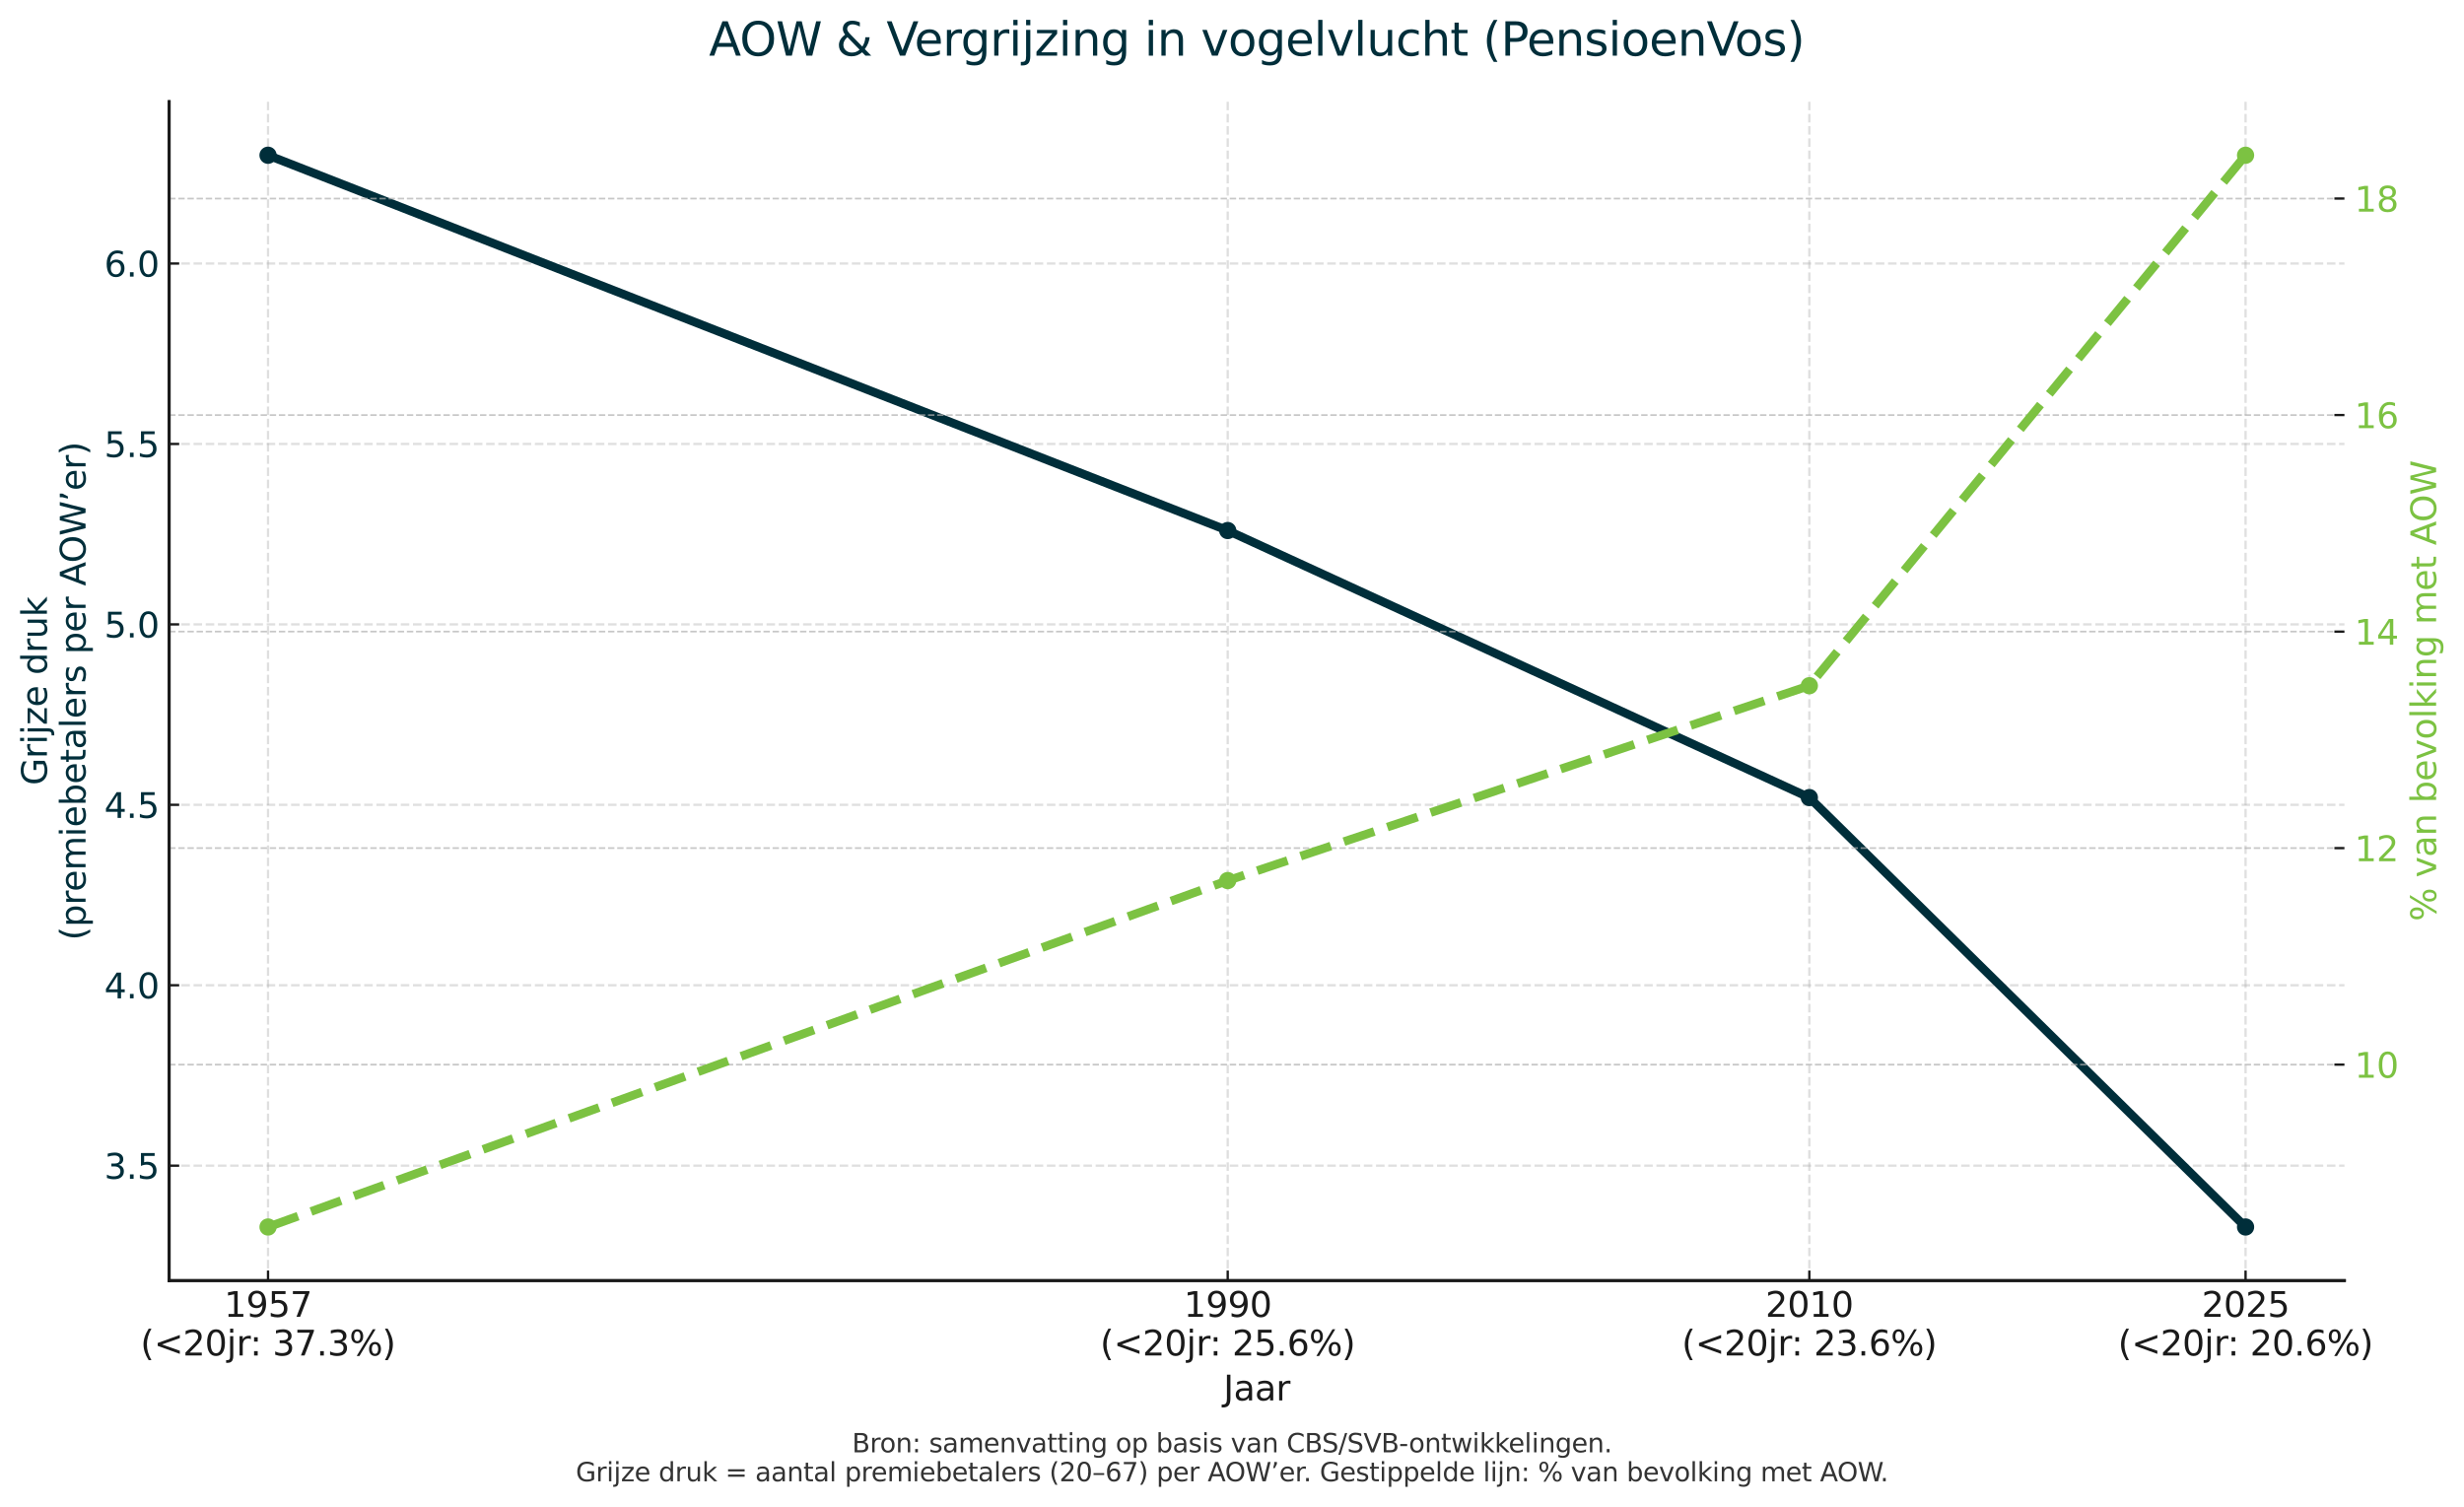 <?xml version="1.0" encoding="utf-8" standalone="no"?>
<!DOCTYPE svg PUBLIC "-//W3C//DTD SVG 1.1//EN"
  "http://www.w3.org/Graphics/SVG/1.1/DTD/svg11.dtd">
<svg xmlns:xlink="http://www.w3.org/1999/xlink" width="856.995pt" height="524.269pt" viewBox="0 0 856.995 524.269" xmlns="http://www.w3.org/2000/svg" version="1.1">
 <defs>
  <style type="text/css">*{stroke-linejoin: round; stroke-linecap: butt}</style>
 </defs>
 <g id="figure_1">
  <g id="patch_1">
   <path d="M -0 524.269 
L 856.995 524.269 
L 856.995 0 
L -0 0 
z
" style="fill: #ffffff"/>
  </g>
  <g id="axes_1">
   <g id="patch_2">
    <path d="M 58.835 445.394 
L 815.411 445.394 
L 815.411 35.358 
L 58.835 35.358 
z
" style="fill: #ffffff"/>
   </g>
   <g id="matplotlib.axis_1">
    <g id="xtick_1">
     <g id="line2d_1">
      <path d="M 93.225 445.394 
L 93.225 35.358 
" clip-path="url(#p2024495e43)" style="fill: none; stroke-dasharray: 2.96,1.28; stroke-dashoffset: 0; stroke: #b0b0b0; stroke-opacity: 0.4; stroke-width: 0.8"/>
     </g>
     <g id="line2d_2">
      <defs>
       <path id="md430733554" d="M 0 0 
L 0 -3.5 
" style="stroke: #1a1a1a; stroke-width: 0.8"/>
      </defs>
      <g>
       <use xlink:href="#md430733554" x="93.225" y="445.394" style="fill: #1a1a1a; stroke: #1a1a1a; stroke-width: 0.8"/>
      </g>
     </g>
     <g id="text_1">
      <!-- 1957 -->
      <g style="fill: #1a1a1a" transform="translate(77.955 458.012) scale(0.12 -0.12)">
       <defs>
        <path id="DejaVuSans-31" d="M 794 531 
L 1825 531 
L 1825 4091 
L 703 3866 
L 703 4441 
L 1819 4666 
L 2450 4666 
L 2450 531 
L 3481 531 
L 3481 0 
L 794 0 
L 794 531 
z
" transform="scale(0.016)"/>
        <path id="DejaVuSans-39" d="M 703 97 
L 703 672 
Q 941 559 1184 500 
Q 1428 441 1663 441 
Q 2288 441 2617 861 
Q 2947 1281 2994 2138 
Q 2813 1869 2534 1725 
Q 2256 1581 1919 1581 
Q 1219 1581 811 2004 
Q 403 2428 403 3163 
Q 403 3881 828 4315 
Q 1253 4750 1959 4750 
Q 2769 4750 3195 4129 
Q 3622 3509 3622 2328 
Q 3622 1225 3098 567 
Q 2575 -91 1691 -91 
Q 1453 -91 1209 -44 
Q 966 3 703 97 
z
M 1959 2075 
Q 2384 2075 2632 2365 
Q 2881 2656 2881 3163 
Q 2881 3666 2632 3958 
Q 2384 4250 1959 4250 
Q 1534 4250 1286 3958 
Q 1038 3666 1038 3163 
Q 1038 2656 1286 2365 
Q 1534 2075 1959 2075 
z
" transform="scale(0.016)"/>
        <path id="DejaVuSans-35" d="M 691 4666 
L 3169 4666 
L 3169 4134 
L 1269 4134 
L 1269 2991 
Q 1406 3038 1543 3061 
Q 1681 3084 1819 3084 
Q 2600 3084 3056 2656 
Q 3513 2228 3513 1497 
Q 3513 744 3044 326 
Q 2575 -91 1722 -91 
Q 1428 -91 1123 -41 
Q 819 9 494 109 
L 494 744 
Q 775 591 1075 516 
Q 1375 441 1709 441 
Q 2250 441 2565 725 
Q 2881 1009 2881 1497 
Q 2881 1984 2565 2268 
Q 2250 2553 1709 2553 
Q 1456 2553 1204 2497 
Q 953 2441 691 2322 
L 691 4666 
z
" transform="scale(0.016)"/>
        <path id="DejaVuSans-37" d="M 525 4666 
L 3525 4666 
L 3525 4397 
L 1831 0 
L 1172 0 
L 2766 4134 
L 525 4134 
L 525 4666 
z
" transform="scale(0.016)"/>
       </defs>
       <use xlink:href="#DejaVuSans-31"/>
       <use xlink:href="#DejaVuSans-39" x="63.623"/>
       <use xlink:href="#DejaVuSans-35" x="127.246"/>
       <use xlink:href="#DejaVuSans-37" x="190.869"/>
      </g>
      <!-- (&lt;20jr: 37.3%) -->
      <g style="fill: #1a1a1a" transform="translate(48.863 471.449) scale(0.12 -0.12)">
       <defs>
        <path id="DejaVuSans-28" d="M 1984 4856 
Q 1566 4138 1362 3434 
Q 1159 2731 1159 2009 
Q 1159 1288 1364 580 
Q 1569 -128 1984 -844 
L 1484 -844 
Q 1016 -109 783 600 
Q 550 1309 550 2009 
Q 550 2706 781 3412 
Q 1013 4119 1484 4856 
L 1984 4856 
z
" transform="scale(0.016)"/>
        <path id="DejaVuSans-3c" d="M 4684 3150 
L 1459 2003 
L 4684 863 
L 4684 294 
L 678 1747 
L 678 2266 
L 4684 3719 
L 4684 3150 
z
" transform="scale(0.016)"/>
        <path id="DejaVuSans-32" d="M 1228 531 
L 3431 531 
L 3431 0 
L 469 0 
L 469 531 
Q 828 903 1448 1529 
Q 2069 2156 2228 2338 
Q 2531 2678 2651 2914 
Q 2772 3150 2772 3378 
Q 2772 3750 2511 3984 
Q 2250 4219 1831 4219 
Q 1534 4219 1204 4116 
Q 875 4013 500 3803 
L 500 4441 
Q 881 4594 1212 4672 
Q 1544 4750 1819 4750 
Q 2544 4750 2975 4387 
Q 3406 4025 3406 3419 
Q 3406 3131 3298 2873 
Q 3191 2616 2906 2266 
Q 2828 2175 2409 1742 
Q 1991 1309 1228 531 
z
" transform="scale(0.016)"/>
        <path id="DejaVuSans-30" d="M 2034 4250 
Q 1547 4250 1301 3770 
Q 1056 3291 1056 2328 
Q 1056 1369 1301 889 
Q 1547 409 2034 409 
Q 2525 409 2770 889 
Q 3016 1369 3016 2328 
Q 3016 3291 2770 3770 
Q 2525 4250 2034 4250 
z
M 2034 4750 
Q 2819 4750 3233 4129 
Q 3647 3509 3647 2328 
Q 3647 1150 3233 529 
Q 2819 -91 2034 -91 
Q 1250 -91 836 529 
Q 422 1150 422 2328 
Q 422 3509 836 4129 
Q 1250 4750 2034 4750 
z
" transform="scale(0.016)"/>
        <path id="DejaVuSans-6a" d="M 603 3500 
L 1178 3500 
L 1178 -63 
Q 1178 -731 923 -1031 
Q 669 -1331 103 -1331 
L -116 -1331 
L -116 -844 
L 38 -844 
Q 366 -844 484 -692 
Q 603 -541 603 -63 
L 603 3500 
z
M 603 4863 
L 1178 4863 
L 1178 4134 
L 603 4134 
L 603 4863 
z
" transform="scale(0.016)"/>
        <path id="DejaVuSans-72" d="M 2631 2963 
Q 2534 3019 2420 3045 
Q 2306 3072 2169 3072 
Q 1681 3072 1420 2755 
Q 1159 2438 1159 1844 
L 1159 0 
L 581 0 
L 581 3500 
L 1159 3500 
L 1159 2956 
Q 1341 3275 1631 3429 
Q 1922 3584 2338 3584 
Q 2397 3584 2469 3576 
Q 2541 3569 2628 3553 
L 2631 2963 
z
" transform="scale(0.016)"/>
        <path id="DejaVuSans-3a" d="M 750 794 
L 1409 794 
L 1409 0 
L 750 0 
L 750 794 
z
M 750 3309 
L 1409 3309 
L 1409 2516 
L 750 2516 
L 750 3309 
z
" transform="scale(0.016)"/>
        <path id="DejaVuSans-20" transform="scale(0.016)"/>
        <path id="DejaVuSans-33" d="M 2597 2516 
Q 3050 2419 3304 2112 
Q 3559 1806 3559 1356 
Q 3559 666 3084 287 
Q 2609 -91 1734 -91 
Q 1441 -91 1130 -33 
Q 819 25 488 141 
L 488 750 
Q 750 597 1062 519 
Q 1375 441 1716 441 
Q 2309 441 2620 675 
Q 2931 909 2931 1356 
Q 2931 1769 2642 2001 
Q 2353 2234 1838 2234 
L 1294 2234 
L 1294 2753 
L 1863 2753 
Q 2328 2753 2575 2939 
Q 2822 3125 2822 3475 
Q 2822 3834 2567 4026 
Q 2313 4219 1838 4219 
Q 1578 4219 1281 4162 
Q 984 4106 628 3988 
L 628 4550 
Q 988 4650 1302 4700 
Q 1616 4750 1894 4750 
Q 2613 4750 3031 4423 
Q 3450 4097 3450 3541 
Q 3450 3153 3228 2886 
Q 3006 2619 2597 2516 
z
" transform="scale(0.016)"/>
        <path id="DejaVuSans-2e" d="M 684 794 
L 1344 794 
L 1344 0 
L 684 0 
L 684 794 
z
" transform="scale(0.016)"/>
        <path id="DejaVuSans-25" d="M 4653 2053 
Q 4381 2053 4226 1822 
Q 4072 1591 4072 1178 
Q 4072 772 4226 539 
Q 4381 306 4653 306 
Q 4919 306 5073 539 
Q 5228 772 5228 1178 
Q 5228 1588 5073 1820 
Q 4919 2053 4653 2053 
z
M 4653 2450 
Q 5147 2450 5437 2106 
Q 5728 1763 5728 1178 
Q 5728 594 5436 251 
Q 5144 -91 4653 -91 
Q 4153 -91 3862 251 
Q 3572 594 3572 1178 
Q 3572 1766 3864 2108 
Q 4156 2450 4653 2450 
z
M 1428 4353 
Q 1159 4353 1004 4120 
Q 850 3888 850 3481 
Q 850 3069 1003 2837 
Q 1156 2606 1428 2606 
Q 1700 2606 1854 2837 
Q 2009 3069 2009 3481 
Q 2009 3884 1853 4118 
Q 1697 4353 1428 4353 
z
M 4250 4750 
L 4750 4750 
L 1831 -91 
L 1331 -91 
L 4250 4750 
z
M 1428 4750 
Q 1922 4750 2215 4408 
Q 2509 4066 2509 3481 
Q 2509 2891 2217 2550 
Q 1925 2209 1428 2209 
Q 931 2209 642 2551 
Q 353 2894 353 3481 
Q 353 4063 643 4406 
Q 934 4750 1428 4750 
z
" transform="scale(0.016)"/>
        <path id="DejaVuSans-29" d="M 513 4856 
L 1013 4856 
Q 1481 4119 1714 3412 
Q 1947 2706 1947 2009 
Q 1947 1309 1714 600 
Q 1481 -109 1013 -844 
L 513 -844 
Q 928 -128 1133 580 
Q 1338 1288 1338 2009 
Q 1338 2731 1133 3434 
Q 928 4138 513 4856 
z
" transform="scale(0.016)"/>
       </defs>
       <use xlink:href="#DejaVuSans-28"/>
       <use xlink:href="#DejaVuSans-3c" x="39.014"/>
       <use xlink:href="#DejaVuSans-32" x="122.803"/>
       <use xlink:href="#DejaVuSans-30" x="186.426"/>
       <use xlink:href="#DejaVuSans-6a" x="250.049"/>
       <use xlink:href="#DejaVuSans-72" x="277.832"/>
       <use xlink:href="#DejaVuSans-3a" x="317.195"/>
       <use xlink:href="#DejaVuSans-20" x="350.887"/>
       <use xlink:href="#DejaVuSans-33" x="382.674"/>
       <use xlink:href="#DejaVuSans-37" x="446.297"/>
       <use xlink:href="#DejaVuSans-2e" x="509.92"/>
       <use xlink:href="#DejaVuSans-33" x="541.707"/>
       <use xlink:href="#DejaVuSans-25" x="605.33"/>
       <use xlink:href="#DejaVuSans-29" x="700.35"/>
      </g>
     </g>
    </g>
    <g id="xtick_2">
     <g id="line2d_3">
      <path d="M 427.008 445.394 
L 427.008 35.358 
" clip-path="url(#p2024495e43)" style="fill: none; stroke-dasharray: 2.96,1.28; stroke-dashoffset: 0; stroke: #b0b0b0; stroke-opacity: 0.4; stroke-width: 0.8"/>
     </g>
     <g id="line2d_4">
      <g>
       <use xlink:href="#md430733554" x="427.008" y="445.394" style="fill: #1a1a1a; stroke: #1a1a1a; stroke-width: 0.8"/>
      </g>
     </g>
     <g id="text_2">
      <!-- 1990 -->
      <g style="fill: #1a1a1a" transform="translate(411.738 458.012) scale(0.12 -0.12)">
       <use xlink:href="#DejaVuSans-31"/>
       <use xlink:href="#DejaVuSans-39" x="63.623"/>
       <use xlink:href="#DejaVuSans-39" x="127.246"/>
       <use xlink:href="#DejaVuSans-30" x="190.869"/>
      </g>
      <!-- (&lt;20jr: 25.6%) -->
      <g style="fill: #1a1a1a" transform="translate(382.647 471.449) scale(0.12 -0.12)">
       <defs>
        <path id="DejaVuSans-36" d="M 2113 2584 
Q 1688 2584 1439 2293 
Q 1191 2003 1191 1497 
Q 1191 994 1439 701 
Q 1688 409 2113 409 
Q 2538 409 2786 701 
Q 3034 994 3034 1497 
Q 3034 2003 2786 2293 
Q 2538 2584 2113 2584 
z
M 3366 4563 
L 3366 3988 
Q 3128 4100 2886 4159 
Q 2644 4219 2406 4219 
Q 1781 4219 1451 3797 
Q 1122 3375 1075 2522 
Q 1259 2794 1537 2939 
Q 1816 3084 2150 3084 
Q 2853 3084 3261 2657 
Q 3669 2231 3669 1497 
Q 3669 778 3244 343 
Q 2819 -91 2113 -91 
Q 1303 -91 875 529 
Q 447 1150 447 2328 
Q 447 3434 972 4092 
Q 1497 4750 2381 4750 
Q 2619 4750 2861 4703 
Q 3103 4656 3366 4563 
z
" transform="scale(0.016)"/>
       </defs>
       <use xlink:href="#DejaVuSans-28"/>
       <use xlink:href="#DejaVuSans-3c" x="39.014"/>
       <use xlink:href="#DejaVuSans-32" x="122.803"/>
       <use xlink:href="#DejaVuSans-30" x="186.426"/>
       <use xlink:href="#DejaVuSans-6a" x="250.049"/>
       <use xlink:href="#DejaVuSans-72" x="277.832"/>
       <use xlink:href="#DejaVuSans-3a" x="317.195"/>
       <use xlink:href="#DejaVuSans-20" x="350.887"/>
       <use xlink:href="#DejaVuSans-32" x="382.674"/>
       <use xlink:href="#DejaVuSans-35" x="446.297"/>
       <use xlink:href="#DejaVuSans-2e" x="509.92"/>
       <use xlink:href="#DejaVuSans-36" x="541.707"/>
       <use xlink:href="#DejaVuSans-25" x="605.33"/>
       <use xlink:href="#DejaVuSans-29" x="700.35"/>
      </g>
     </g>
    </g>
    <g id="xtick_3">
     <g id="line2d_5">
      <path d="M 629.301 445.394 
L 629.301 35.358 
" clip-path="url(#p2024495e43)" style="fill: none; stroke-dasharray: 2.96,1.28; stroke-dashoffset: 0; stroke: #b0b0b0; stroke-opacity: 0.4; stroke-width: 0.8"/>
     </g>
     <g id="line2d_6">
      <g>
       <use xlink:href="#md430733554" x="629.301" y="445.394" style="fill: #1a1a1a; stroke: #1a1a1a; stroke-width: 0.8"/>
      </g>
     </g>
     <g id="text_3">
      <!-- 2010 -->
      <g style="fill: #1a1a1a" transform="translate(614.031 458.012) scale(0.12 -0.12)">
       <use xlink:href="#DejaVuSans-32"/>
       <use xlink:href="#DejaVuSans-30" x="63.623"/>
       <use xlink:href="#DejaVuSans-31" x="127.246"/>
       <use xlink:href="#DejaVuSans-30" x="190.869"/>
      </g>
      <!-- (&lt;20jr: 23.6%) -->
      <g style="fill: #1a1a1a" transform="translate(584.94 471.449) scale(0.12 -0.12)">
       <use xlink:href="#DejaVuSans-28"/>
       <use xlink:href="#DejaVuSans-3c" x="39.014"/>
       <use xlink:href="#DejaVuSans-32" x="122.803"/>
       <use xlink:href="#DejaVuSans-30" x="186.426"/>
       <use xlink:href="#DejaVuSans-6a" x="250.049"/>
       <use xlink:href="#DejaVuSans-72" x="277.832"/>
       <use xlink:href="#DejaVuSans-3a" x="317.195"/>
       <use xlink:href="#DejaVuSans-20" x="350.887"/>
       <use xlink:href="#DejaVuSans-32" x="382.674"/>
       <use xlink:href="#DejaVuSans-33" x="446.297"/>
       <use xlink:href="#DejaVuSans-2e" x="509.92"/>
       <use xlink:href="#DejaVuSans-36" x="541.707"/>
       <use xlink:href="#DejaVuSans-25" x="605.33"/>
       <use xlink:href="#DejaVuSans-29" x="700.35"/>
      </g>
     </g>
    </g>
    <g id="xtick_4">
     <g id="line2d_7">
      <path d="M 781.021 445.394 
L 781.021 35.358 
" clip-path="url(#p2024495e43)" style="fill: none; stroke-dasharray: 2.96,1.28; stroke-dashoffset: 0; stroke: #b0b0b0; stroke-opacity: 0.4; stroke-width: 0.8"/>
     </g>
     <g id="line2d_8">
      <g>
       <use xlink:href="#md430733554" x="781.021" y="445.394" style="fill: #1a1a1a; stroke: #1a1a1a; stroke-width: 0.8"/>
      </g>
     </g>
     <g id="text_4">
      <!-- 2025 -->
      <g style="fill: #1a1a1a" transform="translate(765.751 458.012) scale(0.12 -0.12)">
       <use xlink:href="#DejaVuSans-32"/>
       <use xlink:href="#DejaVuSans-30" x="63.623"/>
       <use xlink:href="#DejaVuSans-32" x="127.246"/>
       <use xlink:href="#DejaVuSans-35" x="190.869"/>
      </g>
      <!-- (&lt;20jr: 20.6%) -->
      <g style="fill: #1a1a1a" transform="translate(736.659 471.449) scale(0.12 -0.12)">
       <use xlink:href="#DejaVuSans-28"/>
       <use xlink:href="#DejaVuSans-3c" x="39.014"/>
       <use xlink:href="#DejaVuSans-32" x="122.803"/>
       <use xlink:href="#DejaVuSans-30" x="186.426"/>
       <use xlink:href="#DejaVuSans-6a" x="250.049"/>
       <use xlink:href="#DejaVuSans-72" x="277.832"/>
       <use xlink:href="#DejaVuSans-3a" x="317.195"/>
       <use xlink:href="#DejaVuSans-20" x="350.887"/>
       <use xlink:href="#DejaVuSans-32" x="382.674"/>
       <use xlink:href="#DejaVuSans-30" x="446.297"/>
       <use xlink:href="#DejaVuSans-2e" x="509.92"/>
       <use xlink:href="#DejaVuSans-36" x="541.707"/>
       <use xlink:href="#DejaVuSans-25" x="605.33"/>
       <use xlink:href="#DejaVuSans-29" x="700.35"/>
      </g>
     </g>
    </g>
    <g id="text_5">
     <!-- Jaar -->
     <g style="fill: #1a1a1a" transform="translate(425.533 487.063) scale(0.12 -0.12)">
      <defs>
       <path id="DejaVuSans-4a" d="M 628 4666 
L 1259 4666 
L 1259 325 
Q 1259 -519 939 -900 
Q 619 -1281 -91 -1281 
L -331 -1281 
L -331 -750 
L -134 -750 
Q 284 -750 456 -515 
Q 628 -281 628 325 
L 628 4666 
z
" transform="scale(0.016)"/>
       <path id="DejaVuSans-61" d="M 2194 1759 
Q 1497 1759 1228 1600 
Q 959 1441 959 1056 
Q 959 750 1161 570 
Q 1363 391 1709 391 
Q 2188 391 2477 730 
Q 2766 1069 2766 1631 
L 2766 1759 
L 2194 1759 
z
M 3341 1997 
L 3341 0 
L 2766 0 
L 2766 531 
Q 2569 213 2275 61 
Q 1981 -91 1556 -91 
Q 1019 -91 701 211 
Q 384 513 384 1019 
Q 384 1609 779 1909 
Q 1175 2209 1959 2209 
L 2766 2209 
L 2766 2266 
Q 2766 2663 2505 2880 
Q 2244 3097 1772 3097 
Q 1472 3097 1187 3025 
Q 903 2953 641 2809 
L 641 3341 
Q 956 3463 1253 3523 
Q 1550 3584 1831 3584 
Q 2591 3584 2966 3190 
Q 3341 2797 3341 1997 
z
" transform="scale(0.016)"/>
      </defs>
      <use xlink:href="#DejaVuSans-4a"/>
      <use xlink:href="#DejaVuSans-61" x="29.492"/>
      <use xlink:href="#DejaVuSans-61" x="90.771"/>
      <use xlink:href="#DejaVuSans-72" x="152.051"/>
     </g>
    </g>
   </g>
   <g id="matplotlib.axis_2">
    <g id="ytick_1">
     <g id="line2d_9">
      <path d="M 58.835 405.419 
L 815.411 405.419 
" clip-path="url(#p2024495e43)" style="fill: none; stroke-dasharray: 2.96,1.28; stroke-dashoffset: 0; stroke: #b0b0b0; stroke-opacity: 0.4; stroke-width: 0.8"/>
     </g>
     <g id="line2d_10">
      <defs>
       <path id="m7322212697" d="M 0 0 
L 3.5 0 
" style="stroke: #1a1a1a; stroke-width: 0.8"/>
      </defs>
      <g>
       <use xlink:href="#m7322212697" x="58.835" y="405.419" style="fill: #1a1a1a; stroke: #1a1a1a; stroke-width: 0.8"/>
      </g>
     </g>
     <g id="text_6">
      <!-- 3.5 -->
      <g style="fill: #002e3a" transform="translate(36.251 409.978) scale(0.12 -0.12)">
       <use xlink:href="#DejaVuSans-33"/>
       <use xlink:href="#DejaVuSans-2e" x="63.623"/>
       <use xlink:href="#DejaVuSans-35" x="95.41"/>
      </g>
     </g>
    </g>
    <g id="ytick_2">
     <g id="line2d_11">
      <path d="M 58.835 342.665 
L 815.411 342.665 
" clip-path="url(#p2024495e43)" style="fill: none; stroke-dasharray: 2.96,1.28; stroke-dashoffset: 0; stroke: #b0b0b0; stroke-opacity: 0.4; stroke-width: 0.8"/>
     </g>
     <g id="line2d_12">
      <g>
       <use xlink:href="#m7322212697" x="58.835" y="342.665" style="fill: #1a1a1a; stroke: #1a1a1a; stroke-width: 0.8"/>
      </g>
     </g>
     <g id="text_7">
      <!-- 4.0 -->
      <g style="fill: #002e3a" transform="translate(36.251 347.224) scale(0.12 -0.12)">
       <defs>
        <path id="DejaVuSans-34" d="M 2419 4116 
L 825 1625 
L 2419 1625 
L 2419 4116 
z
M 2253 4666 
L 3047 4666 
L 3047 1625 
L 3713 1625 
L 3713 1100 
L 3047 1100 
L 3047 0 
L 2419 0 
L 2419 1100 
L 313 1100 
L 313 1709 
L 2253 4666 
z
" transform="scale(0.016)"/>
       </defs>
       <use xlink:href="#DejaVuSans-34"/>
       <use xlink:href="#DejaVuSans-2e" x="63.623"/>
       <use xlink:href="#DejaVuSans-30" x="95.41"/>
      </g>
     </g>
    </g>
    <g id="ytick_3">
     <g id="line2d_13">
      <path d="M 58.835 279.911 
L 815.411 279.911 
" clip-path="url(#p2024495e43)" style="fill: none; stroke-dasharray: 2.96,1.28; stroke-dashoffset: 0; stroke: #b0b0b0; stroke-opacity: 0.4; stroke-width: 0.8"/>
     </g>
     <g id="line2d_14">
      <g>
       <use xlink:href="#m7322212697" x="58.835" y="279.911" style="fill: #1a1a1a; stroke: #1a1a1a; stroke-width: 0.8"/>
      </g>
     </g>
     <g id="text_8">
      <!-- 4.5 -->
      <g style="fill: #002e3a" transform="translate(36.251 284.47) scale(0.12 -0.12)">
       <use xlink:href="#DejaVuSans-34"/>
       <use xlink:href="#DejaVuSans-2e" x="63.623"/>
       <use xlink:href="#DejaVuSans-35" x="95.41"/>
      </g>
     </g>
    </g>
    <g id="ytick_4">
     <g id="line2d_15">
      <path d="M 58.835 217.156 
L 815.411 217.156 
" clip-path="url(#p2024495e43)" style="fill: none; stroke-dasharray: 2.96,1.28; stroke-dashoffset: 0; stroke: #b0b0b0; stroke-opacity: 0.4; stroke-width: 0.8"/>
     </g>
     <g id="line2d_16">
      <g>
       <use xlink:href="#m7322212697" x="58.835" y="217.156" style="fill: #1a1a1a; stroke: #1a1a1a; stroke-width: 0.8"/>
      </g>
     </g>
     <g id="text_9">
      <!-- 5.0 -->
      <g style="fill: #002e3a" transform="translate(36.251 221.716) scale(0.12 -0.12)">
       <use xlink:href="#DejaVuSans-35"/>
       <use xlink:href="#DejaVuSans-2e" x="63.623"/>
       <use xlink:href="#DejaVuSans-30" x="95.41"/>
      </g>
     </g>
    </g>
    <g id="ytick_5">
     <g id="line2d_17">
      <path d="M 58.835 154.402 
L 815.411 154.402 
" clip-path="url(#p2024495e43)" style="fill: none; stroke-dasharray: 2.96,1.28; stroke-dashoffset: 0; stroke: #b0b0b0; stroke-opacity: 0.4; stroke-width: 0.8"/>
     </g>
     <g id="line2d_18">
      <g>
       <use xlink:href="#m7322212697" x="58.835" y="154.402" style="fill: #1a1a1a; stroke: #1a1a1a; stroke-width: 0.8"/>
      </g>
     </g>
     <g id="text_10">
      <!-- 5.5 -->
      <g style="fill: #002e3a" transform="translate(36.251 158.961) scale(0.12 -0.12)">
       <use xlink:href="#DejaVuSans-35"/>
       <use xlink:href="#DejaVuSans-2e" x="63.623"/>
       <use xlink:href="#DejaVuSans-35" x="95.41"/>
      </g>
     </g>
    </g>
    <g id="ytick_6">
     <g id="line2d_19">
      <path d="M 58.835 91.648 
L 815.411 91.648 
" clip-path="url(#p2024495e43)" style="fill: none; stroke-dasharray: 2.96,1.28; stroke-dashoffset: 0; stroke: #b0b0b0; stroke-opacity: 0.4; stroke-width: 0.8"/>
     </g>
     <g id="line2d_20">
      <g>
       <use xlink:href="#m7322212697" x="58.835" y="91.648" style="fill: #1a1a1a; stroke: #1a1a1a; stroke-width: 0.8"/>
      </g>
     </g>
     <g id="text_11">
      <!-- 6.0 -->
      <g style="fill: #002e3a" transform="translate(36.251 96.207) scale(0.12 -0.12)">
       <use xlink:href="#DejaVuSans-36"/>
       <use xlink:href="#DejaVuSans-2e" x="63.623"/>
       <use xlink:href="#DejaVuSans-30" x="95.41"/>
      </g>
     </g>
    </g>
    <g id="text_12">
     <!-- Grijze druk -->
     <g style="fill: #002e3a" transform="translate(16.318 273.125) rotate(-90) scale(0.12 -0.12)">
      <defs>
       <path id="DejaVuSans-47" d="M 3809 666 
L 3809 1919 
L 2778 1919 
L 2778 2438 
L 4434 2438 
L 4434 434 
Q 4069 175 3628 42 
Q 3188 -91 2688 -91 
Q 1594 -91 976 548 
Q 359 1188 359 2328 
Q 359 3472 976 4111 
Q 1594 4750 2688 4750 
Q 3144 4750 3555 4637 
Q 3966 4525 4313 4306 
L 4313 3634 
Q 3963 3931 3569 4081 
Q 3175 4231 2741 4231 
Q 1884 4231 1454 3753 
Q 1025 3275 1025 2328 
Q 1025 1384 1454 906 
Q 1884 428 2741 428 
Q 3075 428 3337 486 
Q 3600 544 3809 666 
z
" transform="scale(0.016)"/>
       <path id="DejaVuSans-69" d="M 603 3500 
L 1178 3500 
L 1178 0 
L 603 0 
L 603 3500 
z
M 603 4863 
L 1178 4863 
L 1178 4134 
L 603 4134 
L 603 4863 
z
" transform="scale(0.016)"/>
       <path id="DejaVuSans-7a" d="M 353 3500 
L 3084 3500 
L 3084 2975 
L 922 459 
L 3084 459 
L 3084 0 
L 275 0 
L 275 525 
L 2438 3041 
L 353 3041 
L 353 3500 
z
" transform="scale(0.016)"/>
       <path id="DejaVuSans-65" d="M 3597 1894 
L 3597 1613 
L 953 1613 
Q 991 1019 1311 708 
Q 1631 397 2203 397 
Q 2534 397 2845 478 
Q 3156 559 3463 722 
L 3463 178 
Q 3153 47 2828 -22 
Q 2503 -91 2169 -91 
Q 1331 -91 842 396 
Q 353 884 353 1716 
Q 353 2575 817 3079 
Q 1281 3584 2069 3584 
Q 2775 3584 3186 3129 
Q 3597 2675 3597 1894 
z
M 3022 2063 
Q 3016 2534 2758 2815 
Q 2500 3097 2075 3097 
Q 1594 3097 1305 2825 
Q 1016 2553 972 2059 
L 3022 2063 
z
" transform="scale(0.016)"/>
       <path id="DejaVuSans-64" d="M 2906 2969 
L 2906 4863 
L 3481 4863 
L 3481 0 
L 2906 0 
L 2906 525 
Q 2725 213 2448 61 
Q 2172 -91 1784 -91 
Q 1150 -91 751 415 
Q 353 922 353 1747 
Q 353 2572 751 3078 
Q 1150 3584 1784 3584 
Q 2172 3584 2448 3432 
Q 2725 3281 2906 2969 
z
M 947 1747 
Q 947 1113 1208 752 
Q 1469 391 1925 391 
Q 2381 391 2643 752 
Q 2906 1113 2906 1747 
Q 2906 2381 2643 2742 
Q 2381 3103 1925 3103 
Q 1469 3103 1208 2742 
Q 947 2381 947 1747 
z
" transform="scale(0.016)"/>
       <path id="DejaVuSans-75" d="M 544 1381 
L 544 3500 
L 1119 3500 
L 1119 1403 
Q 1119 906 1312 657 
Q 1506 409 1894 409 
Q 2359 409 2629 706 
Q 2900 1003 2900 1516 
L 2900 3500 
L 3475 3500 
L 3475 0 
L 2900 0 
L 2900 538 
Q 2691 219 2414 64 
Q 2138 -91 1772 -91 
Q 1169 -91 856 284 
Q 544 659 544 1381 
z
M 1991 3584 
L 1991 3584 
z
" transform="scale(0.016)"/>
       <path id="DejaVuSans-6b" d="M 581 4863 
L 1159 4863 
L 1159 1991 
L 2875 3500 
L 3609 3500 
L 1753 1863 
L 3688 0 
L 2938 0 
L 1159 1709 
L 1159 0 
L 581 0 
L 581 4863 
z
" transform="scale(0.016)"/>
      </defs>
      <use xlink:href="#DejaVuSans-47"/>
      <use xlink:href="#DejaVuSans-72" x="77.49"/>
      <use xlink:href="#DejaVuSans-69" x="118.604"/>
      <use xlink:href="#DejaVuSans-6a" x="146.387"/>
      <use xlink:href="#DejaVuSans-7a" x="174.17"/>
      <use xlink:href="#DejaVuSans-65" x="226.66"/>
      <use xlink:href="#DejaVuSans-20" x="288.184"/>
      <use xlink:href="#DejaVuSans-64" x="319.971"/>
      <use xlink:href="#DejaVuSans-72" x="383.447"/>
      <use xlink:href="#DejaVuSans-75" x="424.561"/>
      <use xlink:href="#DejaVuSans-6b" x="487.939"/>
     </g>
     <!-- (premiebetalers per AOW’er) -->
     <g style="fill: #002e3a" transform="translate(29.756 327.075) rotate(-90) scale(0.12 -0.12)">
      <defs>
       <path id="DejaVuSans-70" d="M 1159 525 
L 1159 -1331 
L 581 -1331 
L 581 3500 
L 1159 3500 
L 1159 2969 
Q 1341 3281 1617 3432 
Q 1894 3584 2278 3584 
Q 2916 3584 3314 3078 
Q 3713 2572 3713 1747 
Q 3713 922 3314 415 
Q 2916 -91 2278 -91 
Q 1894 -91 1617 61 
Q 1341 213 1159 525 
z
M 3116 1747 
Q 3116 2381 2855 2742 
Q 2594 3103 2138 3103 
Q 1681 3103 1420 2742 
Q 1159 2381 1159 1747 
Q 1159 1113 1420 752 
Q 1681 391 2138 391 
Q 2594 391 2855 752 
Q 3116 1113 3116 1747 
z
" transform="scale(0.016)"/>
       <path id="DejaVuSans-6d" d="M 3328 2828 
Q 3544 3216 3844 3400 
Q 4144 3584 4550 3584 
Q 5097 3584 5394 3201 
Q 5691 2819 5691 2113 
L 5691 0 
L 5113 0 
L 5113 2094 
Q 5113 2597 4934 2840 
Q 4756 3084 4391 3084 
Q 3944 3084 3684 2787 
Q 3425 2491 3425 1978 
L 3425 0 
L 2847 0 
L 2847 2094 
Q 2847 2600 2669 2842 
Q 2491 3084 2119 3084 
Q 1678 3084 1418 2786 
Q 1159 2488 1159 1978 
L 1159 0 
L 581 0 
L 581 3500 
L 1159 3500 
L 1159 2956 
Q 1356 3278 1631 3431 
Q 1906 3584 2284 3584 
Q 2666 3584 2933 3390 
Q 3200 3197 3328 2828 
z
" transform="scale(0.016)"/>
       <path id="DejaVuSans-62" d="M 3116 1747 
Q 3116 2381 2855 2742 
Q 2594 3103 2138 3103 
Q 1681 3103 1420 2742 
Q 1159 2381 1159 1747 
Q 1159 1113 1420 752 
Q 1681 391 2138 391 
Q 2594 391 2855 752 
Q 3116 1113 3116 1747 
z
M 1159 2969 
Q 1341 3281 1617 3432 
Q 1894 3584 2278 3584 
Q 2916 3584 3314 3078 
Q 3713 2572 3713 1747 
Q 3713 922 3314 415 
Q 2916 -91 2278 -91 
Q 1894 -91 1617 61 
Q 1341 213 1159 525 
L 1159 0 
L 581 0 
L 581 4863 
L 1159 4863 
L 1159 2969 
z
" transform="scale(0.016)"/>
       <path id="DejaVuSans-74" d="M 1172 4494 
L 1172 3500 
L 2356 3500 
L 2356 3053 
L 1172 3053 
L 1172 1153 
Q 1172 725 1289 603 
Q 1406 481 1766 481 
L 2356 481 
L 2356 0 
L 1766 0 
Q 1100 0 847 248 
Q 594 497 594 1153 
L 594 3053 
L 172 3053 
L 172 3500 
L 594 3500 
L 594 4494 
L 1172 4494 
z
" transform="scale(0.016)"/>
       <path id="DejaVuSans-6c" d="M 603 4863 
L 1178 4863 
L 1178 0 
L 603 0 
L 603 4863 
z
" transform="scale(0.016)"/>
       <path id="DejaVuSans-73" d="M 2834 3397 
L 2834 2853 
Q 2591 2978 2328 3040 
Q 2066 3103 1784 3103 
Q 1356 3103 1142 2972 
Q 928 2841 928 2578 
Q 928 2378 1081 2264 
Q 1234 2150 1697 2047 
L 1894 2003 
Q 2506 1872 2764 1633 
Q 3022 1394 3022 966 
Q 3022 478 2636 193 
Q 2250 -91 1575 -91 
Q 1294 -91 989 -36 
Q 684 19 347 128 
L 347 722 
Q 666 556 975 473 
Q 1284 391 1588 391 
Q 1994 391 2212 530 
Q 2431 669 2431 922 
Q 2431 1156 2273 1281 
Q 2116 1406 1581 1522 
L 1381 1569 
Q 847 1681 609 1914 
Q 372 2147 372 2553 
Q 372 3047 722 3315 
Q 1072 3584 1716 3584 
Q 2034 3584 2315 3537 
Q 2597 3491 2834 3397 
z
" transform="scale(0.016)"/>
       <path id="DejaVuSans-41" d="M 2188 4044 
L 1331 1722 
L 3047 1722 
L 2188 4044 
z
M 1831 4666 
L 2547 4666 
L 4325 0 
L 3669 0 
L 3244 1197 
L 1141 1197 
L 716 0 
L 50 0 
L 1831 4666 
z
" transform="scale(0.016)"/>
       <path id="DejaVuSans-4f" d="M 2522 4238 
Q 1834 4238 1429 3725 
Q 1025 3213 1025 2328 
Q 1025 1447 1429 934 
Q 1834 422 2522 422 
Q 3209 422 3611 934 
Q 4013 1447 4013 2328 
Q 4013 3213 3611 3725 
Q 3209 4238 2522 4238 
z
M 2522 4750 
Q 3503 4750 4090 4092 
Q 4678 3434 4678 2328 
Q 4678 1225 4090 567 
Q 3503 -91 2522 -91 
Q 1538 -91 948 565 
Q 359 1222 359 2328 
Q 359 3434 948 4092 
Q 1538 4750 2522 4750 
z
" transform="scale(0.016)"/>
       <path id="DejaVuSans-57" d="M 213 4666 
L 850 4666 
L 1831 722 
L 2809 4666 
L 3519 4666 
L 4500 722 
L 5478 4666 
L 6119 4666 
L 4947 0 
L 4153 0 
L 3169 4050 
L 2175 0 
L 1381 0 
L 213 4666 
z
" transform="scale(0.016)"/>
       <path id="DejaVuSans-2019" d="M 813 4666 
L 1472 4666 
L 1472 4191 
L 959 3194 
L 556 3194 
L 813 4191 
L 813 4666 
z
" transform="scale(0.016)"/>
      </defs>
      <use xlink:href="#DejaVuSans-28"/>
      <use xlink:href="#DejaVuSans-70" x="39.014"/>
      <use xlink:href="#DejaVuSans-72" x="102.49"/>
      <use xlink:href="#DejaVuSans-65" x="141.354"/>
      <use xlink:href="#DejaVuSans-6d" x="202.877"/>
      <use xlink:href="#DejaVuSans-69" x="300.289"/>
      <use xlink:href="#DejaVuSans-65" x="328.072"/>
      <use xlink:href="#DejaVuSans-62" x="389.596"/>
      <use xlink:href="#DejaVuSans-65" x="453.072"/>
      <use xlink:href="#DejaVuSans-74" x="514.596"/>
      <use xlink:href="#DejaVuSans-61" x="553.805"/>
      <use xlink:href="#DejaVuSans-6c" x="615.084"/>
      <use xlink:href="#DejaVuSans-65" x="642.867"/>
      <use xlink:href="#DejaVuSans-72" x="704.391"/>
      <use xlink:href="#DejaVuSans-73" x="745.504"/>
      <use xlink:href="#DejaVuSans-20" x="797.604"/>
      <use xlink:href="#DejaVuSans-70" x="829.391"/>
      <use xlink:href="#DejaVuSans-65" x="892.867"/>
      <use xlink:href="#DejaVuSans-72" x="954.391"/>
      <use xlink:href="#DejaVuSans-20" x="995.504"/>
      <use xlink:href="#DejaVuSans-41" x="1027.291"/>
      <use xlink:href="#DejaVuSans-4f" x="1093.949"/>
      <use xlink:href="#DejaVuSans-57" x="1172.66"/>
      <use xlink:href="#DejaVuSans-2019" x="1271.537"/>
      <use xlink:href="#DejaVuSans-65" x="1303.324"/>
      <use xlink:href="#DejaVuSans-72" x="1364.848"/>
      <use xlink:href="#DejaVuSans-29" x="1405.961"/>
     </g>
    </g>
   </g>
   <g id="line2d_21">
    <path d="M 93.225 53.995 
L 427.008 184.524 
L 629.301 277.4 
L 781.021 426.755 
" clip-path="url(#p2024495e43)" style="fill: none; stroke: #002e3a; stroke-width: 3; stroke-linecap: square"/>
    <defs>
     <path id="m4b48a53ce2" d="M 0 3 
C 0.796 3 1.559 2.684 2.121 2.121 
C 2.684 1.559 3 0.796 3 0 
C 3 -0.796 2.684 -1.559 2.121 -2.121 
C 1.559 -2.684 0.796 -3 0 -3 
C -0.796 -3 -1.559 -2.684 -2.121 -2.121 
C -2.684 -1.559 -3 -0.796 -3 0 
C -3 0.796 -2.684 1.559 -2.121 2.121 
C -1.559 2.684 -0.796 3 0 3 
z
"/>
    </defs>
    <g clip-path="url(#p2024495e43)">
     <use xlink:href="#m4b48a53ce2" x="93.225" y="53.995" style="fill: #002e3a"/>
     <use xlink:href="#m4b48a53ce2" x="427.008" y="184.524" style="fill: #002e3a"/>
     <use xlink:href="#m4b48a53ce2" x="629.301" y="277.4" style="fill: #002e3a"/>
     <use xlink:href="#m4b48a53ce2" x="781.021" y="426.755" style="fill: #002e3a"/>
    </g>
   </g>
   <g id="patch_3">
    <path d="M 58.835 445.394 
L 58.835 35.358 
" style="fill: none; stroke: #1a1a1a; stroke-linejoin: miter; stroke-linecap: square"/>
   </g>
   <g id="patch_4">
    <path d="M 58.835 445.394 
L 815.411 445.394 
" style="fill: none; stroke: #1a1a1a; stroke-linejoin: miter; stroke-linecap: square"/>
   </g>
  </g>
  <g id="axes_2">
   <g id="matplotlib.axis_3">
    <g id="ytick_7">
     <g id="line2d_22">
      <path d="M 58.835 370.277 
L 815.411 370.277 
" clip-path="url(#p2024495e43)" style="fill: none; stroke-dasharray: 2.22,0.96; stroke-dashoffset: 0; stroke: #b0b0b0; stroke-opacity: 0.7; stroke-width: 0.6"/>
     </g>
     <g id="line2d_23">
      <defs>
       <path id="m5220b616a3" d="M 0 0 
L -3.5 0 
" style="stroke: #1a1a1a; stroke-width: 0.8"/>
      </defs>
      <g>
       <use xlink:href="#m5220b616a3" x="815.411" y="370.277" style="fill: #1a1a1a; stroke: #1a1a1a; stroke-width: 0.8"/>
      </g>
     </g>
     <g id="text_13">
      <!-- 10 -->
      <g style="fill: #7cc242" transform="translate(818.911 374.836) scale(0.12 -0.12)">
       <use xlink:href="#DejaVuSans-31"/>
       <use xlink:href="#DejaVuSans-30" x="63.623"/>
      </g>
     </g>
    </g>
    <g id="ytick_8">
     <g id="line2d_24">
      <path d="M 58.835 294.972 
L 815.411 294.972 
" clip-path="url(#p2024495e43)" style="fill: none; stroke-dasharray: 2.22,0.96; stroke-dashoffset: 0; stroke: #b0b0b0; stroke-opacity: 0.7; stroke-width: 0.6"/>
     </g>
     <g id="line2d_25">
      <g>
       <use xlink:href="#m5220b616a3" x="815.411" y="294.972" style="fill: #1a1a1a; stroke: #1a1a1a; stroke-width: 0.8"/>
      </g>
     </g>
     <g id="text_14">
      <!-- 12 -->
      <g style="fill: #7cc242" transform="translate(818.911 299.531) scale(0.12 -0.12)">
       <use xlink:href="#DejaVuSans-31"/>
       <use xlink:href="#DejaVuSans-32" x="63.623"/>
      </g>
     </g>
    </g>
    <g id="ytick_9">
     <g id="line2d_26">
      <path d="M 58.835 219.667 
L 815.411 219.667 
" clip-path="url(#p2024495e43)" style="fill: none; stroke-dasharray: 2.22,0.96; stroke-dashoffset: 0; stroke: #b0b0b0; stroke-opacity: 0.7; stroke-width: 0.6"/>
     </g>
     <g id="line2d_27">
      <g>
       <use xlink:href="#m5220b616a3" x="815.411" y="219.667" style="fill: #1a1a1a; stroke: #1a1a1a; stroke-width: 0.8"/>
      </g>
     </g>
     <g id="text_15">
      <!-- 14 -->
      <g style="fill: #7cc242" transform="translate(818.911 224.226) scale(0.12 -0.12)">
       <use xlink:href="#DejaVuSans-31"/>
       <use xlink:href="#DejaVuSans-34" x="63.623"/>
      </g>
     </g>
    </g>
    <g id="ytick_10">
     <g id="line2d_28">
      <path d="M 58.835 144.362 
L 815.411 144.362 
" clip-path="url(#p2024495e43)" style="fill: none; stroke-dasharray: 2.22,0.96; stroke-dashoffset: 0; stroke: #b0b0b0; stroke-opacity: 0.7; stroke-width: 0.6"/>
     </g>
     <g id="line2d_29">
      <g>
       <use xlink:href="#m5220b616a3" x="815.411" y="144.362" style="fill: #1a1a1a; stroke: #1a1a1a; stroke-width: 0.8"/>
      </g>
     </g>
     <g id="text_16">
      <!-- 16 -->
      <g style="fill: #7cc242" transform="translate(818.911 148.921) scale(0.12 -0.12)">
       <use xlink:href="#DejaVuSans-31"/>
       <use xlink:href="#DejaVuSans-36" x="63.623"/>
      </g>
     </g>
    </g>
    <g id="ytick_11">
     <g id="line2d_30">
      <path d="M 58.835 69.057 
L 815.411 69.057 
" clip-path="url(#p2024495e43)" style="fill: none; stroke-dasharray: 2.22,0.96; stroke-dashoffset: 0; stroke: #b0b0b0; stroke-opacity: 0.7; stroke-width: 0.6"/>
     </g>
     <g id="line2d_31">
      <g>
       <use xlink:href="#m5220b616a3" x="815.411" y="69.057" style="fill: #1a1a1a; stroke: #1a1a1a; stroke-width: 0.8"/>
      </g>
     </g>
     <g id="text_17">
      <!-- 18 -->
      <g style="fill: #7cc242" transform="translate(818.911 73.616) scale(0.12 -0.12)">
       <defs>
        <path id="DejaVuSans-38" d="M 2034 2216 
Q 1584 2216 1326 1975 
Q 1069 1734 1069 1313 
Q 1069 891 1326 650 
Q 1584 409 2034 409 
Q 2484 409 2743 651 
Q 3003 894 3003 1313 
Q 3003 1734 2745 1975 
Q 2488 2216 2034 2216 
z
M 1403 2484 
Q 997 2584 770 2862 
Q 544 3141 544 3541 
Q 544 4100 942 4425 
Q 1341 4750 2034 4750 
Q 2731 4750 3128 4425 
Q 3525 4100 3525 3541 
Q 3525 3141 3298 2862 
Q 3072 2584 2669 2484 
Q 3125 2378 3379 2068 
Q 3634 1759 3634 1313 
Q 3634 634 3220 271 
Q 2806 -91 2034 -91 
Q 1263 -91 848 271 
Q 434 634 434 1313 
Q 434 1759 690 2068 
Q 947 2378 1403 2484 
z
M 1172 3481 
Q 1172 3119 1398 2916 
Q 1625 2713 2034 2713 
Q 2441 2713 2670 2916 
Q 2900 3119 2900 3481 
Q 2900 3844 2670 4047 
Q 2441 4250 2034 4250 
Q 1625 4250 1398 4047 
Q 1172 3844 1172 3481 
z
" transform="scale(0.016)"/>
       </defs>
       <use xlink:href="#DejaVuSans-31"/>
       <use xlink:href="#DejaVuSans-38" x="63.623"/>
      </g>
     </g>
    </g>
    <g id="text_18">
     <!-- % van bevolking met AOW -->
     <g style="fill: #7cc242" transform="translate(847.299 320.421) rotate(-90) scale(0.12 -0.12)">
      <defs>
       <path id="DejaVuSans-76" d="M 191 3500 
L 800 3500 
L 1894 563 
L 2988 3500 
L 3597 3500 
L 2284 0 
L 1503 0 
L 191 3500 
z
" transform="scale(0.016)"/>
       <path id="DejaVuSans-6e" d="M 3513 2113 
L 3513 0 
L 2938 0 
L 2938 2094 
Q 2938 2591 2744 2837 
Q 2550 3084 2163 3084 
Q 1697 3084 1428 2787 
Q 1159 2491 1159 1978 
L 1159 0 
L 581 0 
L 581 3500 
L 1159 3500 
L 1159 2956 
Q 1366 3272 1645 3428 
Q 1925 3584 2291 3584 
Q 2894 3584 3203 3211 
Q 3513 2838 3513 2113 
z
" transform="scale(0.016)"/>
       <path id="DejaVuSans-6f" d="M 1959 3097 
Q 1497 3097 1228 2736 
Q 959 2375 959 1747 
Q 959 1119 1226 758 
Q 1494 397 1959 397 
Q 2419 397 2687 759 
Q 2956 1122 2956 1747 
Q 2956 2369 2687 2733 
Q 2419 3097 1959 3097 
z
M 1959 3584 
Q 2709 3584 3137 3096 
Q 3566 2609 3566 1747 
Q 3566 888 3137 398 
Q 2709 -91 1959 -91 
Q 1206 -91 779 398 
Q 353 888 353 1747 
Q 353 2609 779 3096 
Q 1206 3584 1959 3584 
z
" transform="scale(0.016)"/>
       <path id="DejaVuSans-67" d="M 2906 1791 
Q 2906 2416 2648 2759 
Q 2391 3103 1925 3103 
Q 1463 3103 1205 2759 
Q 947 2416 947 1791 
Q 947 1169 1205 825 
Q 1463 481 1925 481 
Q 2391 481 2648 825 
Q 2906 1169 2906 1791 
z
M 3481 434 
Q 3481 -459 3084 -895 
Q 2688 -1331 1869 -1331 
Q 1566 -1331 1297 -1286 
Q 1028 -1241 775 -1147 
L 775 -588 
Q 1028 -725 1275 -790 
Q 1522 -856 1778 -856 
Q 2344 -856 2625 -561 
Q 2906 -266 2906 331 
L 2906 616 
Q 2728 306 2450 153 
Q 2172 0 1784 0 
Q 1141 0 747 490 
Q 353 981 353 1791 
Q 353 2603 747 3093 
Q 1141 3584 1784 3584 
Q 2172 3584 2450 3431 
Q 2728 3278 2906 2969 
L 2906 3500 
L 3481 3500 
L 3481 434 
z
" transform="scale(0.016)"/>
      </defs>
      <use xlink:href="#DejaVuSans-25"/>
      <use xlink:href="#DejaVuSans-20" x="95.02"/>
      <use xlink:href="#DejaVuSans-76" x="126.807"/>
      <use xlink:href="#DejaVuSans-61" x="185.986"/>
      <use xlink:href="#DejaVuSans-6e" x="247.266"/>
      <use xlink:href="#DejaVuSans-20" x="310.645"/>
      <use xlink:href="#DejaVuSans-62" x="342.432"/>
      <use xlink:href="#DejaVuSans-65" x="405.908"/>
      <use xlink:href="#DejaVuSans-76" x="467.432"/>
      <use xlink:href="#DejaVuSans-6f" x="526.611"/>
      <use xlink:href="#DejaVuSans-6c" x="587.793"/>
      <use xlink:href="#DejaVuSans-6b" x="615.576"/>
      <use xlink:href="#DejaVuSans-69" x="673.486"/>
      <use xlink:href="#DejaVuSans-6e" x="701.27"/>
      <use xlink:href="#DejaVuSans-67" x="764.648"/>
      <use xlink:href="#DejaVuSans-20" x="828.125"/>
      <use xlink:href="#DejaVuSans-6d" x="859.912"/>
      <use xlink:href="#DejaVuSans-65" x="957.324"/>
      <use xlink:href="#DejaVuSans-74" x="1018.848"/>
      <use xlink:href="#DejaVuSans-20" x="1058.057"/>
      <use xlink:href="#DejaVuSans-41" x="1089.844"/>
      <use xlink:href="#DejaVuSans-4f" x="1156.502"/>
      <use xlink:href="#DejaVuSans-57" x="1235.213"/>
     </g>
    </g>
   </g>
   <g id="line2d_32">
    <path d="M 93.225 426.755 
L 427.008 306.267 
L 629.301 238.493 
L 781.021 53.995 
" clip-path="url(#p2024495e43)" style="fill: none; stroke-dasharray: 11.1,4.8; stroke-dashoffset: 0; stroke: #7cc242; stroke-width: 3"/>
    <defs>
     <path id="mb8bdb8b913" d="M 0 3 
C 0.796 3 1.559 2.684 2.121 2.121 
C 2.684 1.559 3 0.796 3 0 
C 3 -0.796 2.684 -1.559 2.121 -2.121 
C 1.559 -2.684 0.796 -3 0 -3 
C -0.796 -3 -1.559 -2.684 -2.121 -2.121 
C -2.684 -1.559 -3 -0.796 -3 0 
C -3 0.796 -2.684 1.559 -2.121 2.121 
C -1.559 2.684 -0.796 3 0 3 
z
"/>
    </defs>
    <g clip-path="url(#p2024495e43)">
     <use xlink:href="#mb8bdb8b913" x="93.225" y="426.755" style="fill: #7cc242"/>
     <use xlink:href="#mb8bdb8b913" x="427.008" y="306.267" style="fill: #7cc242"/>
     <use xlink:href="#mb8bdb8b913" x="629.301" y="238.493" style="fill: #7cc242"/>
     <use xlink:href="#mb8bdb8b913" x="781.021" y="53.995" style="fill: #7cc242"/>
    </g>
   </g>
   <g id="patch_5">
    <path d="M 58.835 445.394 
L 58.835 35.358 
" style="fill: none; stroke: #1a1a1a; stroke-linejoin: miter; stroke-linecap: square"/>
   </g>
   <g id="patch_6">
    <path d="M 58.835 445.394 
L 815.411 445.394 
" style="fill: none; stroke: #1a1a1a; stroke-linejoin: miter; stroke-linecap: square"/>
   </g>
   <g id="text_19">
    <!-- AOW &amp; Vergrijzing in vogelvlucht (PensioenVos) -->
    <g style="fill: #002e3a" transform="translate(246.585 19.358) scale(0.16 -0.16)">
     <defs>
      <path id="DejaVuSans-26" d="M 1556 2509 
Q 1272 2256 1139 2004 
Q 1006 1753 1006 1478 
Q 1006 1022 1337 719 
Q 1669 416 2169 416 
Q 2466 416 2725 514 
Q 2984 613 3213 813 
L 1556 2509 
z
M 1997 2859 
L 3584 1234 
Q 3769 1513 3872 1830 
Q 3975 2147 3994 2503 
L 4575 2503 
Q 4538 2091 4375 1687 
Q 4213 1284 3922 891 
L 4794 0 
L 4006 0 
L 3559 459 
Q 3234 181 2878 45 
Q 2522 -91 2113 -91 
Q 1359 -91 881 339 
Q 403 769 403 1441 
Q 403 1841 612 2192 
Q 822 2544 1241 2853 
Q 1091 3050 1012 3245 
Q 934 3441 934 3628 
Q 934 4134 1281 4442 
Q 1628 4750 2203 4750 
Q 2463 4750 2720 4694 
Q 2978 4638 3244 4525 
L 3244 3956 
Q 2972 4103 2725 4179 
Q 2478 4256 2266 4256 
Q 1938 4256 1733 4082 
Q 1528 3909 1528 3634 
Q 1528 3475 1620 3314 
Q 1713 3153 1997 2859 
z
" transform="scale(0.016)"/>
      <path id="DejaVuSans-56" d="M 1831 0 
L 50 4666 
L 709 4666 
L 2188 738 
L 3669 4666 
L 4325 4666 
L 2547 0 
L 1831 0 
z
" transform="scale(0.016)"/>
      <path id="DejaVuSans-63" d="M 3122 3366 
L 3122 2828 
Q 2878 2963 2633 3030 
Q 2388 3097 2138 3097 
Q 1578 3097 1268 2742 
Q 959 2388 959 1747 
Q 959 1106 1268 751 
Q 1578 397 2138 397 
Q 2388 397 2633 464 
Q 2878 531 3122 666 
L 3122 134 
Q 2881 22 2623 -34 
Q 2366 -91 2075 -91 
Q 1284 -91 818 406 
Q 353 903 353 1747 
Q 353 2603 823 3093 
Q 1294 3584 2113 3584 
Q 2378 3584 2631 3529 
Q 2884 3475 3122 3366 
z
" transform="scale(0.016)"/>
      <path id="DejaVuSans-68" d="M 3513 2113 
L 3513 0 
L 2938 0 
L 2938 2094 
Q 2938 2591 2744 2837 
Q 2550 3084 2163 3084 
Q 1697 3084 1428 2787 
Q 1159 2491 1159 1978 
L 1159 0 
L 581 0 
L 581 4863 
L 1159 4863 
L 1159 2956 
Q 1366 3272 1645 3428 
Q 1925 3584 2291 3584 
Q 2894 3584 3203 3211 
Q 3513 2838 3513 2113 
z
" transform="scale(0.016)"/>
      <path id="DejaVuSans-50" d="M 1259 4147 
L 1259 2394 
L 2053 2394 
Q 2494 2394 2734 2622 
Q 2975 2850 2975 3272 
Q 2975 3691 2734 3919 
Q 2494 4147 2053 4147 
L 1259 4147 
z
M 628 4666 
L 2053 4666 
Q 2838 4666 3239 4311 
Q 3641 3956 3641 3272 
Q 3641 2581 3239 2228 
Q 2838 1875 2053 1875 
L 1259 1875 
L 1259 0 
L 628 0 
L 628 4666 
z
" transform="scale(0.016)"/>
     </defs>
     <use xlink:href="#DejaVuSans-41"/>
     <use xlink:href="#DejaVuSans-4f" x="66.658"/>
     <use xlink:href="#DejaVuSans-57" x="145.369"/>
     <use xlink:href="#DejaVuSans-20" x="244.246"/>
     <use xlink:href="#DejaVuSans-26" x="276.033"/>
     <use xlink:href="#DejaVuSans-20" x="354.012"/>
     <use xlink:href="#DejaVuSans-56" x="385.799"/>
     <use xlink:href="#DejaVuSans-65" x="446.457"/>
     <use xlink:href="#DejaVuSans-72" x="507.98"/>
     <use xlink:href="#DejaVuSans-67" x="547.344"/>
     <use xlink:href="#DejaVuSans-72" x="610.82"/>
     <use xlink:href="#DejaVuSans-69" x="651.934"/>
     <use xlink:href="#DejaVuSans-6a" x="679.717"/>
     <use xlink:href="#DejaVuSans-7a" x="707.5"/>
     <use xlink:href="#DejaVuSans-69" x="759.99"/>
     <use xlink:href="#DejaVuSans-6e" x="787.773"/>
     <use xlink:href="#DejaVuSans-67" x="851.152"/>
     <use xlink:href="#DejaVuSans-20" x="914.629"/>
     <use xlink:href="#DejaVuSans-69" x="946.416"/>
     <use xlink:href="#DejaVuSans-6e" x="974.199"/>
     <use xlink:href="#DejaVuSans-20" x="1037.578"/>
     <use xlink:href="#DejaVuSans-76" x="1069.365"/>
     <use xlink:href="#DejaVuSans-6f" x="1128.545"/>
     <use xlink:href="#DejaVuSans-67" x="1189.727"/>
     <use xlink:href="#DejaVuSans-65" x="1253.203"/>
     <use xlink:href="#DejaVuSans-6c" x="1314.727"/>
     <use xlink:href="#DejaVuSans-76" x="1342.51"/>
     <use xlink:href="#DejaVuSans-6c" x="1401.689"/>
     <use xlink:href="#DejaVuSans-75" x="1429.473"/>
     <use xlink:href="#DejaVuSans-63" x="1492.852"/>
     <use xlink:href="#DejaVuSans-68" x="1547.832"/>
     <use xlink:href="#DejaVuSans-74" x="1611.211"/>
     <use xlink:href="#DejaVuSans-20" x="1650.42"/>
     <use xlink:href="#DejaVuSans-28" x="1682.207"/>
     <use xlink:href="#DejaVuSans-50" x="1721.221"/>
     <use xlink:href="#DejaVuSans-65" x="1777.898"/>
     <use xlink:href="#DejaVuSans-6e" x="1839.422"/>
     <use xlink:href="#DejaVuSans-73" x="1902.801"/>
     <use xlink:href="#DejaVuSans-69" x="1954.9"/>
     <use xlink:href="#DejaVuSans-6f" x="1982.684"/>
     <use xlink:href="#DejaVuSans-65" x="2043.865"/>
     <use xlink:href="#DejaVuSans-6e" x="2105.389"/>
     <use xlink:href="#DejaVuSans-56" x="2168.768"/>
     <use xlink:href="#DejaVuSans-6f" x="2229.426"/>
     <use xlink:href="#DejaVuSans-73" x="2290.607"/>
     <use xlink:href="#DejaVuSans-29" x="2342.707"/>
    </g>
   </g>
  </g>
  <g id="text_20">
   <!-- Bron: samenvatting op basis van CBS/SVB-ontwikkelingen. -->
   <g style="fill: #333333" transform="translate(296.341 505.119) scale(0.09 -0.09)">
    <defs>
     <path id="DejaVuSans-42" d="M 1259 2228 
L 1259 519 
L 2272 519 
Q 2781 519 3026 730 
Q 3272 941 3272 1375 
Q 3272 1813 3026 2020 
Q 2781 2228 2272 2228 
L 1259 2228 
z
M 1259 4147 
L 1259 2741 
L 2194 2741 
Q 2656 2741 2882 2914 
Q 3109 3088 3109 3444 
Q 3109 3797 2882 3972 
Q 2656 4147 2194 4147 
L 1259 4147 
z
M 628 4666 
L 2241 4666 
Q 2963 4666 3353 4366 
Q 3744 4066 3744 3513 
Q 3744 3084 3544 2831 
Q 3344 2578 2956 2516 
Q 3422 2416 3680 2098 
Q 3938 1781 3938 1306 
Q 3938 681 3513 340 
Q 3088 0 2303 0 
L 628 0 
L 628 4666 
z
" transform="scale(0.016)"/>
     <path id="DejaVuSans-43" d="M 4122 4306 
L 4122 3641 
Q 3803 3938 3442 4084 
Q 3081 4231 2675 4231 
Q 1875 4231 1450 3742 
Q 1025 3253 1025 2328 
Q 1025 1406 1450 917 
Q 1875 428 2675 428 
Q 3081 428 3442 575 
Q 3803 722 4122 1019 
L 4122 359 
Q 3791 134 3420 21 
Q 3050 -91 2638 -91 
Q 1578 -91 968 557 
Q 359 1206 359 2328 
Q 359 3453 968 4101 
Q 1578 4750 2638 4750 
Q 3056 4750 3426 4639 
Q 3797 4528 4122 4306 
z
" transform="scale(0.016)"/>
     <path id="DejaVuSans-53" d="M 3425 4513 
L 3425 3897 
Q 3066 4069 2747 4153 
Q 2428 4238 2131 4238 
Q 1616 4238 1336 4038 
Q 1056 3838 1056 3469 
Q 1056 3159 1242 3001 
Q 1428 2844 1947 2747 
L 2328 2669 
Q 3034 2534 3370 2195 
Q 3706 1856 3706 1288 
Q 3706 609 3251 259 
Q 2797 -91 1919 -91 
Q 1588 -91 1214 -16 
Q 841 59 441 206 
L 441 856 
Q 825 641 1194 531 
Q 1563 422 1919 422 
Q 2459 422 2753 634 
Q 3047 847 3047 1241 
Q 3047 1584 2836 1778 
Q 2625 1972 2144 2069 
L 1759 2144 
Q 1053 2284 737 2584 
Q 422 2884 422 3419 
Q 422 4038 858 4394 
Q 1294 4750 2059 4750 
Q 2388 4750 2728 4690 
Q 3069 4631 3425 4513 
z
" transform="scale(0.016)"/>
     <path id="DejaVuSans-2f" d="M 1625 4666 
L 2156 4666 
L 531 -594 
L 0 -594 
L 1625 4666 
z
" transform="scale(0.016)"/>
     <path id="DejaVuSans-2d" d="M 313 2009 
L 1997 2009 
L 1997 1497 
L 313 1497 
L 313 2009 
z
" transform="scale(0.016)"/>
     <path id="DejaVuSans-77" d="M 269 3500 
L 844 3500 
L 1563 769 
L 2278 3500 
L 2956 3500 
L 3675 769 
L 4391 3500 
L 4966 3500 
L 4050 0 
L 3372 0 
L 2619 2869 
L 1863 0 
L 1184 0 
L 269 3500 
z
" transform="scale(0.016)"/>
    </defs>
    <use xlink:href="#DejaVuSans-42"/>
    <use xlink:href="#DejaVuSans-72" x="68.604"/>
    <use xlink:href="#DejaVuSans-6f" x="107.467"/>
    <use xlink:href="#DejaVuSans-6e" x="168.648"/>
    <use xlink:href="#DejaVuSans-3a" x="232.027"/>
    <use xlink:href="#DejaVuSans-20" x="265.719"/>
    <use xlink:href="#DejaVuSans-73" x="297.506"/>
    <use xlink:href="#DejaVuSans-61" x="349.605"/>
    <use xlink:href="#DejaVuSans-6d" x="410.885"/>
    <use xlink:href="#DejaVuSans-65" x="508.297"/>
    <use xlink:href="#DejaVuSans-6e" x="569.82"/>
    <use xlink:href="#DejaVuSans-76" x="633.199"/>
    <use xlink:href="#DejaVuSans-61" x="692.379"/>
    <use xlink:href="#DejaVuSans-74" x="753.658"/>
    <use xlink:href="#DejaVuSans-74" x="792.867"/>
    <use xlink:href="#DejaVuSans-69" x="832.076"/>
    <use xlink:href="#DejaVuSans-6e" x="859.859"/>
    <use xlink:href="#DejaVuSans-67" x="923.238"/>
    <use xlink:href="#DejaVuSans-20" x="986.715"/>
    <use xlink:href="#DejaVuSans-6f" x="1018.502"/>
    <use xlink:href="#DejaVuSans-70" x="1079.684"/>
    <use xlink:href="#DejaVuSans-20" x="1143.16"/>
    <use xlink:href="#DejaVuSans-62" x="1174.947"/>
    <use xlink:href="#DejaVuSans-61" x="1238.424"/>
    <use xlink:href="#DejaVuSans-73" x="1299.703"/>
    <use xlink:href="#DejaVuSans-69" x="1351.803"/>
    <use xlink:href="#DejaVuSans-73" x="1379.586"/>
    <use xlink:href="#DejaVuSans-20" x="1431.686"/>
    <use xlink:href="#DejaVuSans-76" x="1463.473"/>
    <use xlink:href="#DejaVuSans-61" x="1522.652"/>
    <use xlink:href="#DejaVuSans-6e" x="1583.932"/>
    <use xlink:href="#DejaVuSans-20" x="1647.311"/>
    <use xlink:href="#DejaVuSans-43" x="1679.098"/>
    <use xlink:href="#DejaVuSans-42" x="1748.922"/>
    <use xlink:href="#DejaVuSans-53" x="1815.775"/>
    <use xlink:href="#DejaVuSans-2f" x="1879.252"/>
    <use xlink:href="#DejaVuSans-53" x="1912.943"/>
    <use xlink:href="#DejaVuSans-56" x="1976.42"/>
    <use xlink:href="#DejaVuSans-42" x="2044.828"/>
    <use xlink:href="#DejaVuSans-2d" x="2113.432"/>
    <use xlink:href="#DejaVuSans-6f" x="2151.391"/>
    <use xlink:href="#DejaVuSans-6e" x="2212.572"/>
    <use xlink:href="#DejaVuSans-74" x="2275.951"/>
    <use xlink:href="#DejaVuSans-77" x="2315.16"/>
    <use xlink:href="#DejaVuSans-69" x="2396.947"/>
    <use xlink:href="#DejaVuSans-6b" x="2424.73"/>
    <use xlink:href="#DejaVuSans-6b" x="2482.641"/>
    <use xlink:href="#DejaVuSans-65" x="2536.926"/>
    <use xlink:href="#DejaVuSans-6c" x="2598.449"/>
    <use xlink:href="#DejaVuSans-69" x="2626.232"/>
    <use xlink:href="#DejaVuSans-6e" x="2654.016"/>
    <use xlink:href="#DejaVuSans-67" x="2717.395"/>
    <use xlink:href="#DejaVuSans-65" x="2780.871"/>
    <use xlink:href="#DejaVuSans-6e" x="2842.395"/>
    <use xlink:href="#DejaVuSans-2e" x="2905.773"/>
   </g>
   <!-- Grijze druk = aantal premiebetalers (20–67) per AOW’er. Gestippelde lijn: % van bevolking met AOW. -->
   <g style="fill: #333333" transform="translate(200.263 515.197) scale(0.09 -0.09)">
    <defs>
     <path id="DejaVuSans-3d" d="M 678 2906 
L 4684 2906 
L 4684 2381 
L 678 2381 
L 678 2906 
z
M 678 1631 
L 4684 1631 
L 4684 1100 
L 678 1100 
L 678 1631 
z
" transform="scale(0.016)"/>
     <path id="DejaVuSans-2013" d="M 313 1978 
L 2888 1978 
L 2888 1528 
L 313 1528 
L 313 1978 
z
" transform="scale(0.016)"/>
    </defs>
    <use xlink:href="#DejaVuSans-47"/>
    <use xlink:href="#DejaVuSans-72" x="77.49"/>
    <use xlink:href="#DejaVuSans-69" x="118.604"/>
    <use xlink:href="#DejaVuSans-6a" x="146.387"/>
    <use xlink:href="#DejaVuSans-7a" x="174.17"/>
    <use xlink:href="#DejaVuSans-65" x="226.66"/>
    <use xlink:href="#DejaVuSans-20" x="288.184"/>
    <use xlink:href="#DejaVuSans-64" x="319.971"/>
    <use xlink:href="#DejaVuSans-72" x="383.447"/>
    <use xlink:href="#DejaVuSans-75" x="424.561"/>
    <use xlink:href="#DejaVuSans-6b" x="487.939"/>
    <use xlink:href="#DejaVuSans-20" x="545.85"/>
    <use xlink:href="#DejaVuSans-3d" x="577.637"/>
    <use xlink:href="#DejaVuSans-20" x="661.426"/>
    <use xlink:href="#DejaVuSans-61" x="693.213"/>
    <use xlink:href="#DejaVuSans-61" x="754.492"/>
    <use xlink:href="#DejaVuSans-6e" x="815.771"/>
    <use xlink:href="#DejaVuSans-74" x="879.15"/>
    <use xlink:href="#DejaVuSans-61" x="918.359"/>
    <use xlink:href="#DejaVuSans-6c" x="979.639"/>
    <use xlink:href="#DejaVuSans-20" x="1007.422"/>
    <use xlink:href="#DejaVuSans-70" x="1039.209"/>
    <use xlink:href="#DejaVuSans-72" x="1102.686"/>
    <use xlink:href="#DejaVuSans-65" x="1141.549"/>
    <use xlink:href="#DejaVuSans-6d" x="1203.072"/>
    <use xlink:href="#DejaVuSans-69" x="1300.484"/>
    <use xlink:href="#DejaVuSans-65" x="1328.268"/>
    <use xlink:href="#DejaVuSans-62" x="1389.791"/>
    <use xlink:href="#DejaVuSans-65" x="1453.268"/>
    <use xlink:href="#DejaVuSans-74" x="1514.791"/>
    <use xlink:href="#DejaVuSans-61" x="1554"/>
    <use xlink:href="#DejaVuSans-6c" x="1615.279"/>
    <use xlink:href="#DejaVuSans-65" x="1643.062"/>
    <use xlink:href="#DejaVuSans-72" x="1704.586"/>
    <use xlink:href="#DejaVuSans-73" x="1745.699"/>
    <use xlink:href="#DejaVuSans-20" x="1797.799"/>
    <use xlink:href="#DejaVuSans-28" x="1829.586"/>
    <use xlink:href="#DejaVuSans-32" x="1868.6"/>
    <use xlink:href="#DejaVuSans-30" x="1932.223"/>
    <use xlink:href="#DejaVuSans-2013" x="1995.846"/>
    <use xlink:href="#DejaVuSans-36" x="2045.846"/>
    <use xlink:href="#DejaVuSans-37" x="2109.469"/>
    <use xlink:href="#DejaVuSans-29" x="2173.092"/>
    <use xlink:href="#DejaVuSans-20" x="2212.105"/>
    <use xlink:href="#DejaVuSans-70" x="2243.893"/>
    <use xlink:href="#DejaVuSans-65" x="2307.369"/>
    <use xlink:href="#DejaVuSans-72" x="2368.893"/>
    <use xlink:href="#DejaVuSans-20" x="2410.006"/>
    <use xlink:href="#DejaVuSans-41" x="2441.793"/>
    <use xlink:href="#DejaVuSans-4f" x="2508.451"/>
    <use xlink:href="#DejaVuSans-57" x="2587.162"/>
    <use xlink:href="#DejaVuSans-2019" x="2686.039"/>
    <use xlink:href="#DejaVuSans-65" x="2717.826"/>
    <use xlink:href="#DejaVuSans-72" x="2779.35"/>
    <use xlink:href="#DejaVuSans-2e" x="2811.338"/>
    <use xlink:href="#DejaVuSans-20" x="2843.125"/>
    <use xlink:href="#DejaVuSans-47" x="2874.912"/>
    <use xlink:href="#DejaVuSans-65" x="2952.402"/>
    <use xlink:href="#DejaVuSans-73" x="3013.926"/>
    <use xlink:href="#DejaVuSans-74" x="3066.025"/>
    <use xlink:href="#DejaVuSans-69" x="3105.234"/>
    <use xlink:href="#DejaVuSans-70" x="3133.018"/>
    <use xlink:href="#DejaVuSans-70" x="3196.494"/>
    <use xlink:href="#DejaVuSans-65" x="3259.971"/>
    <use xlink:href="#DejaVuSans-6c" x="3321.494"/>
    <use xlink:href="#DejaVuSans-64" x="3349.277"/>
    <use xlink:href="#DejaVuSans-65" x="3412.754"/>
    <use xlink:href="#DejaVuSans-20" x="3474.277"/>
    <use xlink:href="#DejaVuSans-6c" x="3506.064"/>
    <use xlink:href="#DejaVuSans-69" x="3533.848"/>
    <use xlink:href="#DejaVuSans-6a" x="3561.631"/>
    <use xlink:href="#DejaVuSans-6e" x="3589.414"/>
    <use xlink:href="#DejaVuSans-3a" x="3652.793"/>
    <use xlink:href="#DejaVuSans-20" x="3686.484"/>
    <use xlink:href="#DejaVuSans-25" x="3718.271"/>
    <use xlink:href="#DejaVuSans-20" x="3813.291"/>
    <use xlink:href="#DejaVuSans-76" x="3845.078"/>
    <use xlink:href="#DejaVuSans-61" x="3904.258"/>
    <use xlink:href="#DejaVuSans-6e" x="3965.537"/>
    <use xlink:href="#DejaVuSans-20" x="4028.916"/>
    <use xlink:href="#DejaVuSans-62" x="4060.703"/>
    <use xlink:href="#DejaVuSans-65" x="4124.18"/>
    <use xlink:href="#DejaVuSans-76" x="4185.703"/>
    <use xlink:href="#DejaVuSans-6f" x="4244.883"/>
    <use xlink:href="#DejaVuSans-6c" x="4306.064"/>
    <use xlink:href="#DejaVuSans-6b" x="4333.848"/>
    <use xlink:href="#DejaVuSans-69" x="4391.758"/>
    <use xlink:href="#DejaVuSans-6e" x="4419.541"/>
    <use xlink:href="#DejaVuSans-67" x="4482.92"/>
    <use xlink:href="#DejaVuSans-20" x="4546.396"/>
    <use xlink:href="#DejaVuSans-6d" x="4578.184"/>
    <use xlink:href="#DejaVuSans-65" x="4675.596"/>
    <use xlink:href="#DejaVuSans-74" x="4737.119"/>
    <use xlink:href="#DejaVuSans-20" x="4776.328"/>
    <use xlink:href="#DejaVuSans-41" x="4808.115"/>
    <use xlink:href="#DejaVuSans-4f" x="4874.773"/>
    <use xlink:href="#DejaVuSans-57" x="4953.484"/>
    <use xlink:href="#DejaVuSans-2e" x="5040.861"/>
   </g>
  </g>
 </g>
 <defs>
  <clipPath id="p2024495e43">
   <rect x="58.835" y="35.358" width="756.576" height="410.036"/>
  </clipPath>
 </defs>
</svg>

